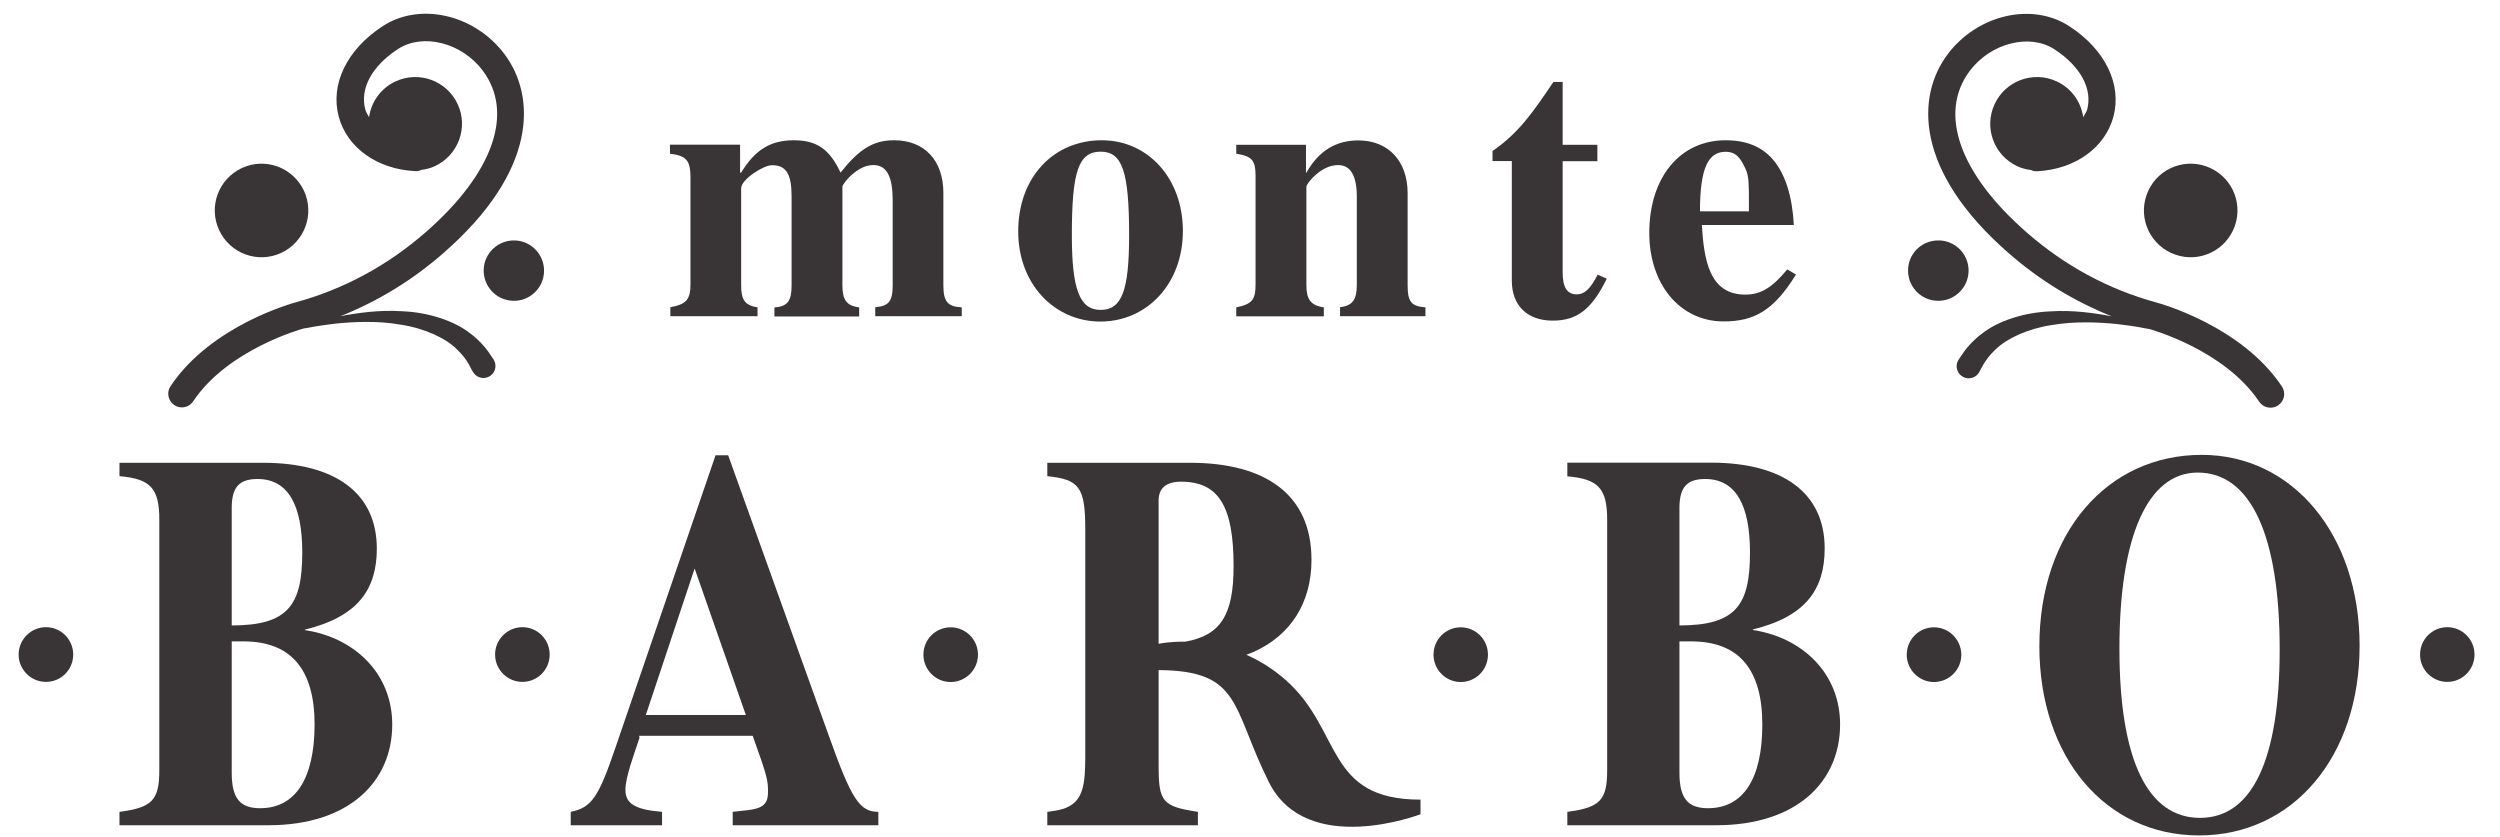 <?xml version="1.0" encoding="utf-8"?>
<!-- Generator: Adobe Illustrator 21.1.0, SVG Export Plug-In . SVG Version: 6.00 Build 0)  -->
<svg version="1.1" id="Layer_1" xmlns="http://www.w3.org/2000/svg" xmlns:xlink="http://www.w3.org/1999/xlink" x="0px" y="0px"
	 viewBox="0 0 1864.3 624.1" style="enable-background:new 0 0 1864.3 624.1;" xml:space="preserve">
<style type="text/css">
	.st0{display:none;}
	.st1{display:inline;}
	.st2{fill:#FFFFFF;}
	.st3{opacity:0.9;}
	.st4{clip-path:url(#SVGID_2_);fill:#231F20;}
	.st5{clip-path:url(#SVGID_4_);fill:#231F20;}
	.st6{clip-path:url(#SVGID_6_);fill:#231F20;}
	.st7{clip-path:url(#SVGID_8_);fill:#231F20;}
	.st8{clip-path:url(#SVGID_10_);fill:#231F20;}
	.st9{clip-path:url(#SVGID_12_);fill:#231F20;}
	.st10{clip-path:url(#SVGID_14_);fill:#231F20;}
	.st11{clip-path:url(#SVGID_16_);fill:#231F20;}
	.st12{clip-path:url(#SVGID_18_);fill:#231F20;}
	.st13{clip-path:url(#SVGID_20_);fill:#231F20;}
	.st14{clip-path:url(#SVGID_22_);fill:#231F20;}
	.st15{clip-path:url(#SVGID_24_);fill:#231F20;}
	.st16{clip-path:url(#SVGID_26_);fill:#231F20;}
	.st17{clip-path:url(#SVGID_28_);fill:#231F20;}
	.st18{clip-path:url(#SVGID_30_);fill:#231F20;}
	.st19{clip-path:url(#SVGID_32_);fill:#231F20;}
	.st20{clip-path:url(#SVGID_34_);fill:#231F20;}
	.st21{clip-path:url(#SVGID_36_);fill:#231F20;}
	.st22{clip-path:url(#SVGID_38_);fill:#231F20;}
	.st23{clip-path:url(#SVGID_40_);fill:#231F20;}
	.st24{clip-path:url(#SVGID_42_);fill:#231F20;}
	.st25{clip-path:url(#SVGID_44_);fill:#231F20;}
	.st26{display:inline;fill:#FFFFFF;}
</style>
<g id="Layer_2" class="st0">
	<g class="st1">
		<rect x="-64.2" y="-231.3" width="1974" height="1087"/>
		<path class="st2" d="M1909.3-230.8v1086h-1973v-1086H1909.3 M1910.3-231.8h-1975v1088h1975V-231.8L1910.3-231.8z"/>
	</g>
</g>
<g id="Layer_3">
	<g class="st3">
		<g>
			<g>
				<defs>
					<rect id="SVGID_1_" x="13.9" y="10.2" width="1831.4" height="612.8"/>
				</defs>
				<clipPath id="SVGID_2_">
					<use xlink:href="#SVGID_1_"  style="overflow:visible;"/>
				</clipPath>
				<path class="st4" d="M405.7,202.6c0.4-12.4-9.3-22.9-21.7-23.3c-12.4-0.4-22.9,9.3-23.3,21.7c-0.4,12.5,9.3,22.9,21.8,23.3
					C394.8,224.8,405.3,215,405.7,202.6"/>
			</g>
			<g>
				<defs>
					<rect id="SVGID_3_" x="13.9" y="10.2" width="1831.4" height="612.8"/>
				</defs>
				<clipPath id="SVGID_4_">
					<use xlink:href="#SVGID_3_"  style="overflow:visible;"/>
				</clipPath>
				<path class="st5" d="M180.4,125.3c-17.5,8.1-25.1,28.8-17,46.3s28.8,25.1,46.3,17c17.4-8.1,25.1-28.8,17-46.3
					C218.5,124.8,197.8,117.2,180.4,125.3"/>
			</g>
			<g>
				<defs>
					<rect id="SVGID_5_" x="13.9" y="10.2" width="1831.4" height="612.8"/>
				</defs>
				<clipPath id="SVGID_6_">
					<use xlink:href="#SVGID_5_"  style="overflow:visible;"/>
				</clipPath>
				<path class="st6" d="M135.6,303.8c3.3,0,6.5-1.6,8.5-4.6c26-38.9,81.5-54,82.2-54.2c0.2-0.1,0.4-0.1,0.6-0.2
					c0.1,0,0.1,0.1,0.2,0.1c0,0,9-1.9,22.5-3.5c13.5-1.4,31.7-2.4,49.1,0.7c17.5,2.6,33.5,9.9,41.9,18.3c4.4,4.1,7.2,8.1,8.9,11.1
					c1.6,3,2.5,4.7,2.5,4.7l0.6,1c0.2,0.3,0.3,0.5,0.5,0.8c2.8,4.1,8.4,5.1,12.5,2.3c4.1-2.8,5.1-8.4,2.3-12.5c0,0-1.5-2.2-4.1-6
					c-2.7-3.7-7.1-8.7-13.3-13.3c-12.3-9.6-31.9-15.7-50.7-16.4c-16.8-1.1-33,1.2-46,3.7c28-11.1,53.8-26.9,77-47.2
					c70-61.1,69.2-116.8,45.2-148.5c-22.3-29.4-62.9-38.7-90.6-20.6c-26.7,17.4-39.3,43.3-32.8,67.5c6.2,23.1,28.5,39.1,56.7,40.6
					c1.8,0.2,3.4-0.2,4.9-0.9c3.4-0.5,6.8-1.2,10.1-2.8c17.4-8.1,25.1-28.8,17-46.2c-8.1-17.5-28.8-25.1-46.3-17
					c-11.1,5.1-18.2,15.4-19.8,26.7c-1-1.9-2.2-3.6-2.8-5.7c-4.2-15.6,4.9-32.4,24.3-45.1c18.5-12.1,47.4-4.9,63.1,15.8
					c23.9,31.6,8.1,76.7-42.4,120.8c-28.3,24.7-60.8,42.3-96.3,52.1c-2.6,0.7-63.5,17.2-93.9,62.6c-3.2,4.7-1.9,11,2.8,14.2
					C131.6,303.2,133.6,303.8,135.6,303.8"/>
			</g>
			<g>
				<defs>
					<rect id="SVGID_7_" x="13.9" y="10.2" width="1831.4" height="612.8"/>
				</defs>
				<clipPath id="SVGID_8_">
					<use xlink:href="#SVGID_7_"  style="overflow:visible;"/>
				</clipPath>
				<path class="st7" d="M1422.9,202.6c0.4,12.4,10.9,22.2,23.3,21.7c12.5-0.4,22.2-10.9,21.8-23.3c-0.4-12.4-10.9-22.2-23.3-21.7
					C1432.1,179.7,1422.4,190.1,1422.9,202.6"/>
			</g>
			<g>
				<defs>
					<rect id="SVGID_9_" x="13.9" y="10.2" width="1831.4" height="612.8"/>
				</defs>
				<clipPath id="SVGID_10_">
					<use xlink:href="#SVGID_9_"  style="overflow:visible;"/>
				</clipPath>
				<path class="st8" d="M1602,142.3c-8.1,17.5-0.5,38.2,17,46.3c17.5,8.1,38.2,0.5,46.3-17c8.1-17.5,0.5-38.2-17-46.3
					C1630.8,117.2,1610,124.8,1602,142.3"/>
			</g>
			<g>
				<defs>
					<rect id="SVGID_11_" x="13.9" y="10.2" width="1831.4" height="612.8"/>
				</defs>
				<clipPath id="SVGID_12_">
					<use xlink:href="#SVGID_11_"  style="overflow:visible;"/>
				</clipPath>
				<path class="st9" d="M1553.5,87.4c-1.6-11.3-8.7-21.6-19.8-26.7c-17.5-8.1-38.2-0.5-46.3,17c-8.1,17.5-0.5,38.2,17,46.3
					c3.3,1.5,6.8,2.4,10.2,2.8c1.5,0.7,3,1.1,4.7,0.9c28.2-1.5,50.4-17.5,56.7-40.6c6.5-24.2-6.1-50.1-32.8-67.5
					c-27.7-18.1-68.3-8.8-90.6,20.6c-24,31.7-24.8,87.4,45.2,148.5c23.2,20.3,49,36,77,47.2c-12.9-2.5-29.1-4.8-46-3.7
					c-18.9,0.8-38.4,6.8-50.7,16.5c-6.2,4.6-10.6,9.6-13.3,13.3c-2.6,3.8-4.1,6-4.1,6c-0.2,0.2-0.3,0.5-0.5,0.8
					c-2.4,4.3-0.8,9.8,3.6,12.2c4.3,2.4,9.8,0.8,12.2-3.6l0.5-1c0,0,0.9-1.7,2.6-4.7c1.7-2.9,4.5-6.9,8.9-11
					c8.5-8.4,24.5-15.7,42-18.3c17.4-3,35.6-2.1,49.1-0.7c13.5,1.5,22.5,3.5,22.5,3.5c0.1,0,0.1-0.1,0.2-0.1
					c0.2,0.1,0.4,0.2,0.7,0.2c0.6,0.1,56.1,15.3,82.1,54.1c2,3,5.2,4.6,8.5,4.6c2,0,3.9-0.5,5.7-1.7c4.7-3.1,6-9.5,2.8-14.2
					c-30.4-45.4-91.3-61.9-93.8-62.6c-35.7-9.8-68.1-27.4-96.4-52.1c-50.4-44-66.2-89.2-42.4-120.7c15.7-20.7,44.6-28,63.1-15.9
					c19.4,12.7,28.5,29.5,24.3,45.1C1555.7,83.8,1554.5,85.5,1553.5,87.4"/>
			</g>
			<g>
				<defs>
					<rect id="SVGID_13_" x="13.9" y="10.2" width="1831.4" height="612.8"/>
				</defs>
				<clipPath id="SVGID_14_">
					<use xlink:href="#SVGID_13_"  style="overflow:visible;"/>
				</clipPath>
				<path class="st10" d="M54.6,488.1c0-11.2-9.1-20.4-20.3-20.4s-20.4,9.1-20.4,20.4c0,11.2,9.1,20.4,20.4,20.4
					S54.6,499.3,54.6,488.1"/>
			</g>
			<g>
				<defs>
					<rect id="SVGID_15_" x="13.9" y="10.2" width="1831.4" height="612.8"/>
				</defs>
				<clipPath id="SVGID_16_">
					<use xlink:href="#SVGID_15_"  style="overflow:visible;"/>
				</clipPath>
				<path class="st11" d="M1825,508.5c11.2,0,20.3-9.1,20.3-20.4c0-11.2-9.1-20.4-20.3-20.4c-11.2,0-20.3,9.1-20.3,20.4
					C1804.6,499.3,1813.7,508.5,1825,508.5"/>
			</g>
			<g>
				<defs>
					<rect id="SVGID_17_" x="13.9" y="10.2" width="1831.4" height="612.8"/>
				</defs>
				<clipPath id="SVGID_18_">
					<use xlink:href="#SVGID_17_"  style="overflow:visible;"/>
				</clipPath>
				<path class="st12" d="M882.1,172.3c0-39.4-26.1-67.7-60.5-67.7c-35.9,0-62.3,27.5-62.3,68c0,39.4,27.2,67.2,61.3,67.2
					C855.6,239.7,882.1,211.4,882.1,172.3 M799.3,175.3c0-47.4,4.9-62.2,21.5-62.2c16.1,0,21.2,14.7,21.2,62.2
					c0,41.3-5.4,55.8-21.2,55.8S799.3,215.6,799.3,175.3"/>
			</g>
			<g>
				<defs>
					<rect id="SVGID_19_" x="13.9" y="10.2" width="1831.4" height="612.8"/>
				</defs>
				<clipPath id="SVGID_20_">
					<use xlink:href="#SVGID_19_"  style="overflow:visible;"/>
				</clipPath>
				<path class="st13" d="M921.9,107.9v6.7c12,2,14.4,5,14.4,16.9v80.2c0,11.6-2.2,15-14.4,17.5v6.7h65.3v-6.7
					c-10.1-1.4-13-6.4-13-16.6v-73.3c0-1.1,1.9-3.9,4.6-6.7c6-6.1,12.5-9.5,19.1-9.5c9.3,0,13.9,8.1,13.9,23.6v65.8
					c0,11.1-3.3,15.5-12.5,16.6v6.7h63.7v-6.6c-10.6-0.8-13.3-4.1-13.3-16.6v-68.5c0-24.1-14.5-39.4-36.8-39.4
					c-16.4,0-29.4,7.5-38.7,24.1h-0.3V108h-52V107.9z"/>
			</g>
			<g>
				<defs>
					<rect id="SVGID_21_" x="13.9" y="10.2" width="1831.4" height="612.8"/>
				</defs>
				<clipPath id="SVGID_22_">
					<use xlink:href="#SVGID_21_"  style="overflow:visible;"/>
				</clipPath>
				<path class="st14" d="M1158.5,61c-15.8,23.3-25.8,38-45.5,51.6v7.5h14.4v89.3c0,18.6,11.7,29.7,30.5,29.7
					c18.3,0,29.2-8.6,40.3-31.3l-6.8-3c-5.4,10.6-9.8,14.7-15.5,14.7c-7.6,0-10.6-5.6-10.6-16.6v-82.7h25.9V108h-25.9V61.1h-6.8V61z
					"/>
			</g>
			<g>
				<defs>
					<rect id="SVGID_23_" x="13.9" y="10.2" width="1831.4" height="612.8"/>
				</defs>
				<clipPath id="SVGID_24_">
					<use xlink:href="#SVGID_23_"  style="overflow:visible;"/>
				</clipPath>
				<path class="st15" d="M1321.7,118.5c-7.9-8.9-19.1-13.9-34.9-13.9c-34.1,0-56.9,27.8-56.9,69.1c0,38,22.6,66,55.5,66
					c23.2,0,37.6-8.6,53.9-35l-6.5-3.8c-11.2,13.5-19.6,18.8-31.3,18.8c-26.7,0-30.8-25.5-32.4-51.9h68.6
					C1336.6,147.3,1331.7,129.8,1321.7,118.5 M1304.2,157.6h-36.5c0-33.3,6.6-44.4,19.1-44.4c7.9,0,11.2,4.7,15,13
					c2.4,5.3,2.4,11.1,2.4,25.5V157.6z"/>
			</g>
			<g>
				<defs>
					<rect id="SVGID_25_" x="13.9" y="10.2" width="1831.4" height="612.8"/>
				</defs>
				<clipPath id="SVGID_26_">
					<use xlink:href="#SVGID_25_"  style="overflow:visible;"/>
				</clipPath>
				<path class="st16" d="M292.5,540.3c0-38-28-64.8-65.1-70.4v-0.4c39.5-9.6,53.6-30,53.6-60.4c0-41.2-30.7-64-85-64H89.1v10
					c23,2,29.7,8.8,29.7,32.4v186.7c0,22.4-5.1,28-29.7,31.2v10h111C260.2,615.4,292.5,583,292.5,540.3 M172.8,378.8
					c0-15.6,5.7-21.6,19.2-21.6c23,0,33.4,19.6,33.4,54.8c0,39.2-10.4,54.4-52.6,54.4V378.8z M194,602.7c-14.9,0-21.2-7.2-21.2-26.4
					v-98h8.8c35.7,0,53,21.2,53,62C234.5,580.7,220.3,602.7,194,602.7"/>
			</g>
			<g>
				<defs>
					<rect id="SVGID_27_" x="13.9" y="10.2" width="1831.4" height="612.8"/>
				</defs>
				<clipPath id="SVGID_28_">
					<use xlink:href="#SVGID_27_"  style="overflow:visible;"/>
				</clipPath>
				<path class="st17" d="M425.6,615.4h68.1v-10c-19.9-1.6-27.3-6-27.3-16.4c0-9.6,6.4-26.4,10.5-38.8l-0.3-1.5h84.7
					c11.4,31.6,11.4,33.5,11.4,42.3s-4.4,12-15.5,13.2l-10.8,1.2v10H655v-10c-13.8,0-19.9-8.8-37.1-57.2L543,339.5h-9.4L459,557.4
					c-12.8,37.6-17.9,44.8-33.4,48L425.6,615.4L425.6,615.4z M518,423.9l38.2,109.3h-74.6L518,423.9z"/>
			</g>
			<g>
				<defs>
					<rect id="SVGID_29_" x="13.9" y="10.2" width="1831.4" height="612.8"/>
				</defs>
				<clipPath id="SVGID_30_">
					<use xlink:href="#SVGID_29_"  style="overflow:visible;"/>
				</clipPath>
				<path class="st18" d="M1168.8,355.2c22.9,2,29.7,8.8,29.7,32.4v186.6c0,22.4-5.1,28-29.7,31.2v10h111c60,0,92.4-32.4,92.4-75.2
					c0-38-28-64.8-65.1-70.4v-0.4c39.5-9.6,53.6-30,53.6-60.4c0-41.2-30.7-64-85-64h-106.9V355.2z M1252.4,378.8
					c0-15.6,5.7-21.6,19.2-21.6c22.9,0,33.4,19.6,33.4,54.8c0,39.2-10.4,54.4-52.6,54.4V378.8z M1252.4,478.3h8.8
					c35.8,0,53,21.2,53,62c0,40.4-14.2,62.4-40.5,62.4c-14.9,0-21.3-7.2-21.3-26.4V478.3z"/>
			</g>
			<g>
				<defs>
					<rect id="SVGID_31_" x="13.9" y="10.2" width="1831.4" height="612.8"/>
				</defs>
				<clipPath id="SVGID_32_">
					<use xlink:href="#SVGID_31_"  style="overflow:visible;"/>
				</clipPath>
				<path class="st19" d="M1639.9,623c69.8,0,119.7-58.4,119.7-141.5c0-82.7-49.9-142.3-117.7-142.3c-70.1,0-121.1,57.6-121.1,142.7
					C1520.8,564.7,1570.1,623,1639.9,623 M1638.9,352.4c39.5,0,61.1,46.8,61.1,131.9c0,82.4-20.6,125.6-59.4,125.6
					c-38.5,0-60.1-42-60.1-126.4C1580.5,399.5,1601.8,352.4,1638.9,352.4"/>
			</g>
			<g>
				<defs>
					<rect id="SVGID_33_" x="13.9" y="10.2" width="1831.4" height="612.8"/>
				</defs>
				<clipPath id="SVGID_34_">
					<use xlink:href="#SVGID_33_"  style="overflow:visible;"/>
				</clipPath>
				<path class="st20" d="M1059.3,607.2v-10.9c-71.2,0-58.1-51.5-100.3-89c-9.7-8.6-19.8-14.7-29.6-19c1.7-0.6,3.4-1.3,5.1-2
					c28-12.4,43.5-36.8,43.5-68.8c0-48.8-34.4-72.4-90.7-72.4H781v10c23.6,2.4,28.3,8,28.3,39.2V565c0,20.4-2,31.6-13.1,36.8
					c-3.7,2-8.8,2.8-15.2,3.6v10h112.3v-10c-26.6-4-29.3-7.6-29.3-34.4v-71.3c61.9,0.4,54.3,27.5,82.1,83.3
					C974.3,639.9,1059.3,607.2,1059.3,607.2 M883.9,478.5c-10.9-0.1-18.3,1.2-19.9,1.6V373.2c0-9.2,5.7-14,16.8-14
					c28,0,39.1,18.4,39.1,62.8C920,458.3,910.4,473.8,883.9,478.5"/>
			</g>
			<g>
				<defs>
					<rect id="SVGID_35_" x="13.9" y="10.2" width="1831.4" height="612.8"/>
				</defs>
				<clipPath id="SVGID_36_">
					<use xlink:href="#SVGID_35_"  style="overflow:visible;"/>
				</clipPath>
				<path class="st21" d="M389.6,508.5c11.2,0,20.3-9.1,20.3-20.4c0-11.2-9.1-20.4-20.3-20.4c-11.2,0-20.4,9.1-20.4,20.4
					C369.2,499.3,378.3,508.5,389.6,508.5"/>
			</g>
			<g>
				<defs>
					<rect id="SVGID_37_" x="13.9" y="10.2" width="1831.4" height="612.8"/>
				</defs>
				<clipPath id="SVGID_38_">
					<use xlink:href="#SVGID_37_"  style="overflow:visible;"/>
				</clipPath>
				<path class="st22" d="M708.9,467.8c-11.2,0-20.3,9.1-20.3,20.4c0,11.2,9.1,20.4,20.3,20.4s20.4-9.1,20.4-20.4
					C729.3,476.9,720.1,467.8,708.9,467.8"/>
			</g>
			<g>
				<defs>
					<rect id="SVGID_39_" x="13.9" y="10.2" width="1831.4" height="612.8"/>
				</defs>
				<clipPath id="SVGID_40_">
					<use xlink:href="#SVGID_39_"  style="overflow:visible;"/>
				</clipPath>
				<path class="st23" d="M1089.3,467.8c-11.2,0-20.3,9.1-20.3,20.4c0,11.2,9.1,20.4,20.3,20.4c11.2,0,20.3-9.1,20.3-20.4
					C1109.6,476.9,1100.5,467.8,1089.3,467.8"/>
			</g>
			<g>
				<defs>
					<rect id="SVGID_41_" x="13.9" y="10.2" width="1831.4" height="612.8"/>
				</defs>
				<clipPath id="SVGID_42_">
					<use xlink:href="#SVGID_41_"  style="overflow:visible;"/>
				</clipPath>
				<path class="st24" d="M1442.2,467.8c-11.2,0-20.3,9.1-20.3,20.4c0,11.2,9.1,20.4,20.3,20.4c11.2,0,20.4-9.1,20.4-20.4
					C1462.5,476.9,1453.4,467.8,1442.2,467.8"/>
			</g>
			<g>
				<defs>
					<rect id="SVGID_43_" x="13.9" y="10.2" width="1831.4" height="612.8"/>
				</defs>
				<clipPath id="SVGID_44_">
					<use xlink:href="#SVGID_43_"  style="overflow:visible;"/>
				</clipPath>
				<path class="st25" d="M499.6,107.9v6.7c12,1.6,15.3,4.7,15.3,17.7v79.6c0,11.4-3,15-15,17.2v6.7h65v-6.6
					c-9.5-1.4-12.2-5.8-12.2-16.4v-72.4c0-6.6,16.6-17.2,22.9-17.2c10.6,0,14.7,6.4,14.7,23.1v66.6c0,11.4-2.8,15.6-12.8,16.4v6.7
					h63.2v-6.8c-9.5-1.1-12.5-5.8-12.5-16.4v-73.5c0-1.4,3.8-6.4,7.3-9.2c5.7-5,10.9-7,15.8-7c10.3,0,14.4,9.2,14.4,26.4v63.2
					c0,11.7-2.7,15.6-13,16.4v6.7h64.5v-6.6c-10.6-0.5-13.7-4.4-13.7-16.4V144c0-24.7-14.4-39.4-36.7-39.4c-15.5,0-25.9,6.4-40,24.1
					c-8.2-17.5-17.7-24.1-34.9-24.1c-17.4,0-28.9,7.2-39.2,24.1h-0.8v-20.8H499.6z"/>
			</g>
		</g>
	</g>
</g>
<g id="Layer_1_1_" class="st0">
	<path class="st26" d="M72.9,453.7c0-10.7-8.6-19.3-19.3-19.3s-19.3,8.6-19.3,19.3S43,473,53.6,473S72.9,464.3,72.9,453.7"/>
	<path class="st26" d="M1754.7,473c10.7,0,19.3-8.7,19.3-19.3c0-10.7-8.6-19.3-19.3-19.3c-10.7,0-19.3,8.7-19.3,19.3
		S1744,473,1754.7,473"/>
	<path class="st26" d="M859,153.6c0-37.4-24.8-64.3-57.5-64.3c-34.1,0-59.2,26.1-59.2,64.6c0,37.5,25.8,63.8,58.2,63.8
		C833.9,217.7,859,190.8,859,153.6 M780.3,156.5c0-45.1,4.7-59,20.4-59c15.3,0,20.2,14,20.2,59c0,39.3-5.2,53-20.2,53
		C785.8,209.5,780.3,194.7,780.3,156.5"/>
	<path class="st26" d="M896.8,92.4v6.3c11.4,1.9,13.7,4.8,13.7,16.1V191c0,11-2.1,14.2-13.7,16.6v6.3h62.1v-6.3
		c-9.6-1.3-12.4-6.1-12.4-15.8v-69.6c0-1.1,1.8-3.7,4.4-6.3c5.7-5.8,11.9-9,18.1-9c8.8,0,13.2,7.7,13.2,22.4v62.5
		c0,10.5-3.1,14.8-11.9,15.8v6.3h60.5v-6.3c-10.1-0.8-12.7-3.9-12.7-15.8v-65.1c0-22.9-13.7-37.4-34.9-37.4
		c-15.6,0-28,7.1-36.7,22.9h-0.3V92.4H896.8z"/>
	<path class="st26" d="M1121.6,47.9c-15,22.2-24.5,36.1-43.2,49v7.2h13.7v84.8c0,17.7,11.1,28.2,29,28.2c17.4,0,27.7-8.1,38.3-29.8
		l-6.5-2.9c-5.1,10-9.3,14-14.7,14c-7.3,0-10.1-5.3-10.1-15.8v-78.5h24.6V92.5h-24.6V47.9L1121.6,47.9L1121.6,47.9z"/>
	<path class="st26" d="M1276.6,102.5c-7.5-8.4-18.1-13.2-33.1-13.2c-32.4,0-54.1,26.4-54.1,65.6c0,36.1,21.5,62.7,52.8,62.7
		c22,0,35.7-8.1,51.2-33.2l-6.2-3.7c-10.6,12.9-18.6,17.9-29.8,17.9c-25.4,0-29.2-24.2-30.8-49.3h65.2
		C1290.8,129.9,1286.1,113.3,1276.6,102.5 M1260,139.7h-34.7c0-31.6,6.2-42.2,18.1-42.2c7.5,0,10.6,4.5,14.2,12.4
		c2.3,5,2.3,10.5,2.3,24.2L1260,139.7L1260,139.7z"/>
	<path class="st26" d="M299,503.2c0-36.1-26.6-61.5-61.9-66.8V436c37.5-9.1,51-28.5,51-57.4c0-39.1-29.1-60.8-80.7-60.8H105.7v9.5
		c21.8,1.9,28.2,8.3,28.2,30.7v177.3c0,21.3-4.8,26.6-28.2,29.6v9.5h105.4C268.2,574.6,299,543.8,299,503.2 M185.2,349.8
		c0-14.8,5.4-20.5,18.2-20.5c21.8,0,31.7,18.6,31.7,52c0,37.2-9.9,51.7-49.9,51.7L185.2,349.8L185.2,349.8z M205.4,562.5
		c-14.1,0-20.2-6.9-20.2-25.1v-93.1h8.3c33.9,0,50.3,20.1,50.3,58.9C243.9,541.6,230.4,562.5,205.4,562.5"/>
	<path class="st26" d="M425.4,574.6h64.7v-9.5c-18.9-1.5-26-5.7-26-15.6c0-9.1,6.1-25.1,10-36.8l-0.3-1.4h80.5
		c10.9,30,10.8,31.8,10.8,40.2s-4.2,11.4-14.8,12.5l-10.2,1.2v9.5h103.2v-9.5c-13.1,0-18.9-8.3-35.3-54.3l-71.1-198.2H528l-70.8,207
		c-12.2,35.7-17,42.5-31.7,45.6v9.3H425.4z M513.1,392.7l36.3,103.8h-70.9L513.1,392.7z"/>
	<path class="st26" d="M1131.3,327.4c21.8,1.9,28.2,8.3,28.2,30.7v177.3c0,21.3-4.8,26.6-28.2,29.6v9.5h105.4
		c57,0,87.8-30.8,87.8-71.4c0-36.1-26.6-61.5-61.9-66.8v-0.4c37.5-9.1,50.9-28.5,50.9-57.4c0-39.1-29.1-60.8-80.7-60.8h-101.5V327.4
		z M1210.8,349.8c0-14.8,5.4-20.5,18.3-20.5c21.8,0,31.7,18.6,31.7,52c0,37.2-9.9,51.7-50,51.7V349.8z M1210.8,444.3h8.3
		c34,0,50.3,20.1,50.3,58.9c0,38.4-13.5,59.3-38.4,59.3c-14.1,0-20.2-6.9-20.2-25.1L1210.8,444.3L1210.8,444.3z"/>
	<path class="st26" d="M1578.9,581.8c66.3,0,113.7-55.5,113.7-134.5c0-78.6-47.4-135.2-111.9-135.2c-66.6,0-115,54.7-115,135.6
		C1465.7,526.4,1512.6,581.8,1578.9,581.8 M1577.9,324.7c37.5,0,58,44.5,58,125.3c0,78.3-19.6,119.3-56.4,119.3
		c-36.5,0-57.1-39.9-57.1-120C1522.5,369.5,1542.7,324.7,1577.9,324.7"/>
	<path class="st26" d="M1027.4,566.8v-10.4c-67.7,0-55.2-49-95.3-84.5c-9.2-8.2-18.8-13.9-28.1-18c1.6-0.6,3.2-1.2,4.8-1.9
		c26.6-11.8,41.3-34.9,41.3-65.3c0-46.3-32.7-68.7-86.2-68.7H763v9.5c22.4,2.3,26.9,7.6,26.9,37.2v162.2c0,19.4-1.9,30-12.5,34.9
		c-3.6,1.9-8.3,2.6-14.4,3.4v9.5h106.7v-9.5c-25.3-3.8-27.9-7.2-27.9-32.6v-67.7c58.8,0.3,51.6,26.1,77.9,79.1
		C946.6,597.9,1027.4,566.8,1027.4,566.8 M860.8,444.5c-10.3-0.1-17.4,1.2-18.9,1.5V344.5c0-8.8,5.4-13.3,16-13.3
		c26.6,0,37.2,17.5,37.2,59.6C895,425.3,885.9,440,860.8,444.5"/>
	<path class="st26" d="M391.1,473c10.6,0,19.3-8.7,19.3-19.3c0-10.7-8.7-19.3-19.3-19.3c-10.7,0-19.3,8.7-19.3,19.3
		S380.5,473,391.1,473"/>
	<path class="st26" d="M694.5,434.3c-10.7,0-19.3,8.7-19.3,19.3c0,10.7,8.6,19.3,19.3,19.3s19.3-8.7,19.3-19.3
		S705.2,434.3,694.5,434.3"/>
	<path class="st26" d="M1055.9,434.3c-10.7,0-19.3,8.7-19.3,19.3c0,10.7,8.6,19.3,19.3,19.3c10.6,0,19.3-8.7,19.3-19.3
		S1066.5,434.3,1055.9,434.3"/>
	<path class="st26" d="M1391.1,434.3c-10.7,0-19.3,8.7-19.3,19.3c0,10.7,8.6,19.3,19.3,19.3c10.7,0,19.3-8.7,19.3-19.3
		C1410.4,443,1401.7,434.3,1391.1,434.3"/>
	<path class="st26" d="M495.7,92.4v6.3c11.4,1.6,14.5,4.5,14.5,16.9v75.6c0,10.8-2.9,14.3-14.2,16.4v6.3h61.8v-6.3
		c-9-1.3-11.6-5.5-11.6-15.6v-68.8c0-6.3,15.7-16.3,21.7-16.3c10.1,0,14,6.1,14,21.9V192c0,10.8-2.6,14.8-12.2,15.6v6.3h60v-6.3
		c-9.1-1-11.9-5.5-11.9-15.6v-69.8c0-1.3,3.6-6.1,7-8.7c5.5-4.8,10.4-6.6,15-6.6c9.8,0,13.7,8.7,13.7,25.1v60.1
		c0,11.1-2.6,14.8-12.4,15.6v6.3h61.3v-6.3c-10.1-0.5-13-4.2-13-15.6v-65.4c0-23.5-13.7-37.4-34.9-37.4c-14.7,0-24.6,6.1-38,22.9
		c-7.8-16.6-16.8-22.9-33.1-22.9c-16.5,0-27.4,6.8-37.2,22.9h-0.9V92.4H495.7z"/>
</g>
</svg>

